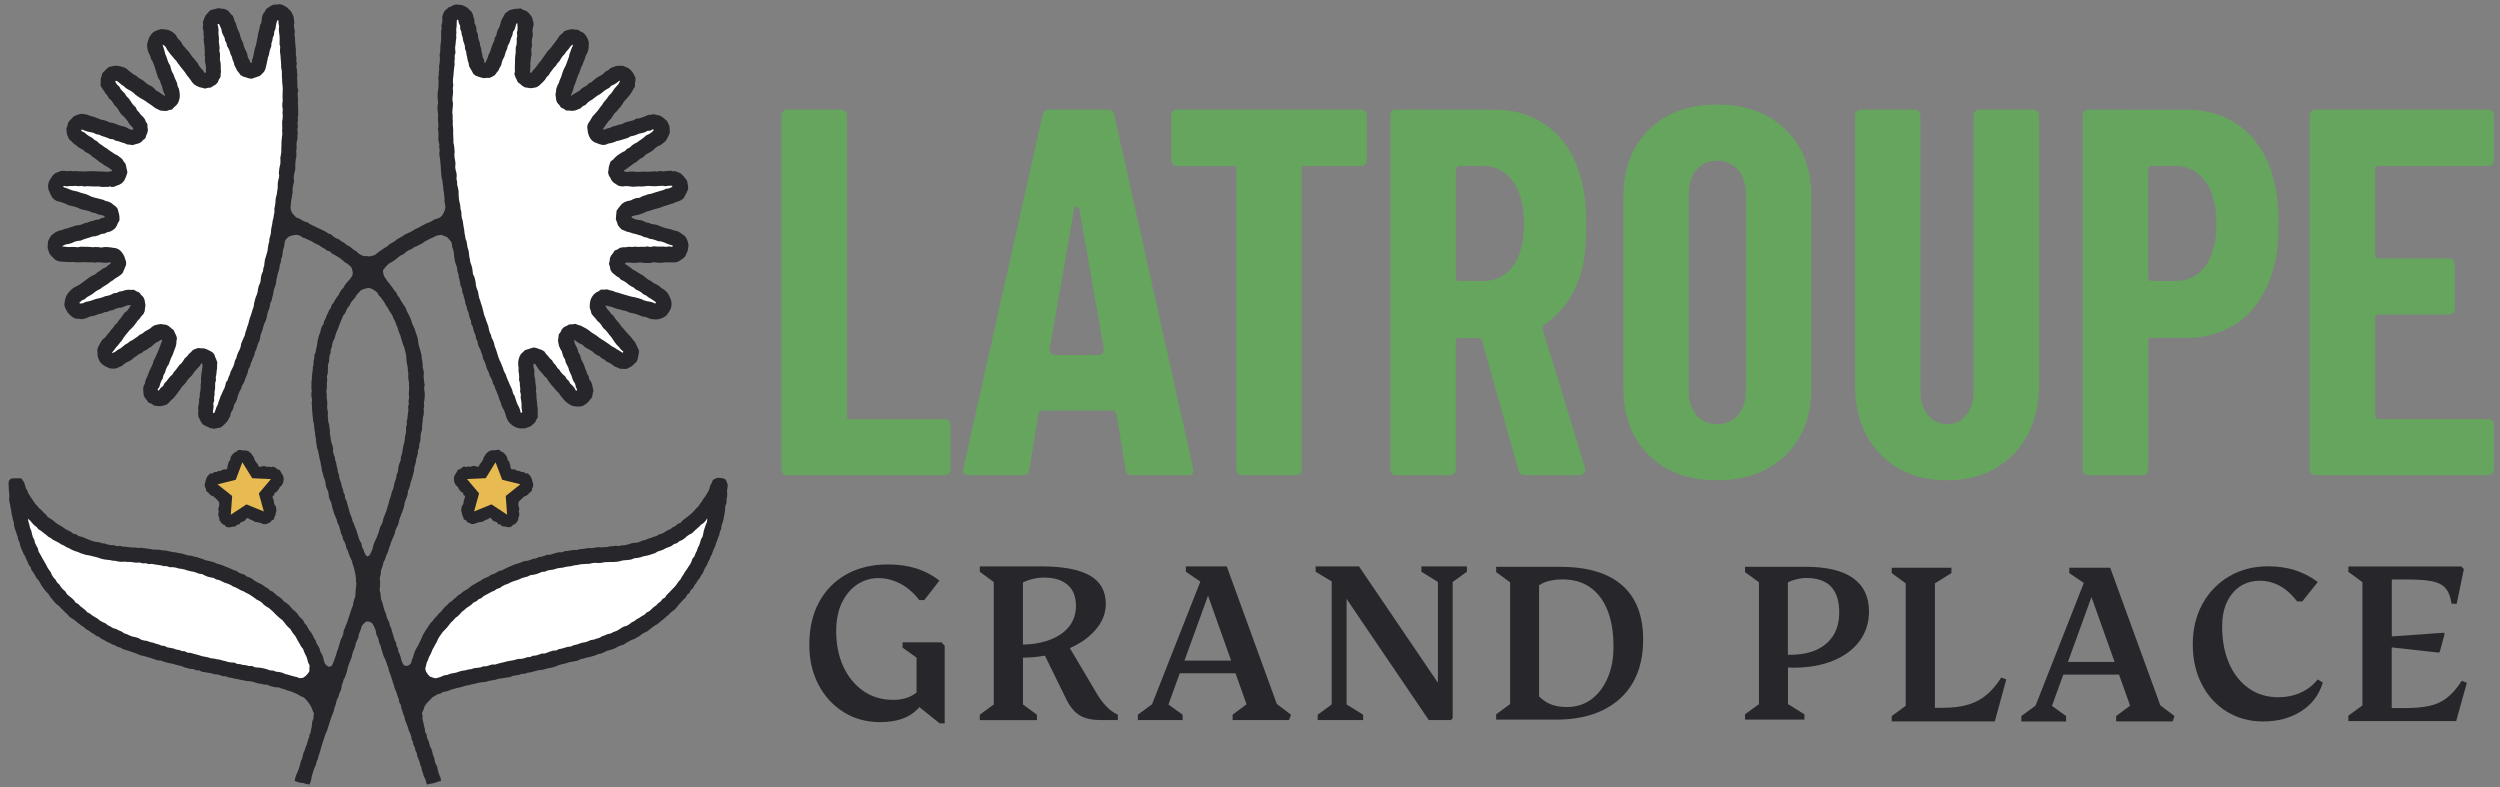 <svg height="51" viewBox="0 0 162 51" width="162" xmlns="http://www.w3.org/2000/svg"><rect x="0" y="0" width="162" height="51" fill="#808080" stroke="none"/><g fill="none" transform="translate(.517 .274)"><path d="m50.235 30.416c-.07-.07-.105-.155-.105-.254v-22.973c0-.099.035-.184.105-.254s.155-.105.254-.105h3.517c.099 0 .184.035.254.105s.105.155.105.254v19.544c0 .099.05.152.152.152h6.198c.099 0 .184.035.254.105.07.07.105.155.105.254v2.915c0 .099-.035.187-.105.254-.07.07-.155.105-.254.105h-10.226c-.099.003-.184-.032-.254-.102" fill="#66a55e"/><path d="m87.954 6.935c.07.07.105.155.105.254v2.935c0 .099-.035.184-.105.254-.07.07-.155.105-.257.105h-3.71c-.099 0-.149.05-.149.149v19.526c0 .099-.035.184-.105.254-.07.07-.155.105-.254.105h-3.517c-.099 0-.187-.035-.254-.105-.07-.07-.105-.155-.105-.254v-19.523c0-.099-.05-.149-.149-.149h-3.716c-.099 0-.187-.035-.254-.105-.07-.07-.105-.155-.105-.254v-2.938c0-.099.035-.196.105-.266s.155-.094.254-.094h11.966c.096 0 .181.035.251.105" fill="#66a55e"/><path d="m106.334 29.223c-1.102-1.082-1.652-2.526-1.652-4.33v-12.437c0-1.804.55-3.245 1.652-4.33 1.102-1.082 2.576-1.623 4.42-1.623s3.321.541 4.435 1.623c1.111 1.082 1.669 2.526 1.669 4.33v12.437c0 1.804-.555 3.245-1.669 4.33-1.111 1.082-2.59 1.623-4.435 1.623-1.845.003-3.318-.538-4.42-1.623m5.771-2.599c.339-.392.512-.906.512-1.547v-12.799c0-.64-.17-1.158-.512-1.549-.342-.392-.792-.588-1.354-.588-.561 0-1.009.196-1.339.588-.33.392-.497.906-.497 1.549v12.799c0 .64.167 1.158.497 1.547.33.392.778.588 1.339.588.561-.003 1.014-.196 1.354-.588" fill="#66a55e"/><path d="m121.323 29.147c-1.093-1.131-1.637-2.64-1.637-4.526v-17.433c0-.099.035-.184.105-.254s.155-.105.254-.105h3.517c.099 0 .184.035.254.105s.105.155.105.254v17.854c0 .64.161 1.164.479 1.564.322.401.743.602 1.263.602.52 0 .936-.199 1.248-.602.31-.401.465-.921.465-1.564v-17.854c0-.099.035-.184.105-.254.07-.07.155-.105.254-.105h3.517c.099 0 .184.035.254.105.07.07.105.155.105.254v17.433c0 1.883-.547 3.391-1.64 4.526-1.093 1.131-2.529 1.699-4.315 1.699-1.795 0-3.245-.567-4.336-1.699" fill="#66a55e"/><path d="m102.259 14.094.003.006c0-4.151-1.783-6.183-3.879-6.926-.55-.205-1.14-.316-1.772-.339-.196-.006-6.455-.006-6.671-.006-.105 0-.193.038-.266.114-.064.067-.096.161-.096.251v22.964c0 .105.038.193.114.263.067.064.161.096.257.096h3.499c.094 0 .184-.032.254-.096.076-.07.114-.158.114-.263v-8.382c0-.082.067-.149.149-.149h1.345c.096 0 .181.064.205.158l2.368 8.434c.058.202.199.301.421.301h3.543c.26 0 .412-.243.342-.5l-2.739-8.943c-.035-.12.006-.251.111-.322.056-.038.108-.076.161-.114 1.473-1.041 2.538-2.924 2.538-5.748.006-.003.003-.713 0-.801m-8.198 3.844c-.184 0-.246-.146-.246-.266v-6.955c0-.129.105-.234.234-.234h1.596c1.041 0 2.596.816 2.596 3.722s-1.45 3.733-2.596 3.733c-.19 0-1.585 0-1.585 0" fill="#66a55e"/><path d="m76.798 30.08s-5.104-22.871-5.102-22.879c-.044-.248-.187-.371-.427-.371h-3.803c-.24 0-.383.126-.427.371l-5.134 22.879c-.064.292.044.439.327.439h3.526c.263 0 .403-.123.427-.371l.588-3.584c.038-.181.17-.234.301-.234h4.432c.132 0 .295.053.333.234l.579 3.584c.02.248.164.371.427.371h3.625c.284.003.392-.143.327-.439m-6.125-7.35h-2.836c-.21 0-.371-.19-.336-.401l1.585-9.057c.015-.085.088-.143.172-.143s.158.061.172.143l1.582 9.057c.035.208-.126.401-.339.401" fill="#66a55e"/><path d="m147.131 14.1c0-4.151-1.786-6.183-3.882-6.926-.55-.205-1.14-.316-1.772-.336-.196-.006-6.455-.006-6.671-.006-.105 0-.193.038-.266.114-.064.067-.096.161-.096.251v22.964c0 .105.038.193.114.263.067.064.161.096.257.096h3.499c.094 0 .184-.032.254-.096.076-.073.114-.161.114-.266v-8.393c0-.082.067-.149.149-.149h2.628c.962 0 2.274-.433 3.099-1.02 1.544-1.102 2.517-3.301 2.567-5.692v-.804zm-6.616 3.833c-.19 0-1.585 0-1.585 0-.184 0-.246-.146-.246-.266v-6.955c0-.129.105-.234.234-.234h1.596c1.041 0 2.596.816 2.596 3.722s-1.453 3.733-2.596 3.733" fill="#66a55e"/><path d="m160.968 10.387c-.067.064-.161.096-.251.096h-7.18c-.082 0-.149.067-.149.149v5.639c0 .111.088.199.199.199h4.581c.105 0 .21.035.284.108.067.07.102.152.102.251v2.918c0 .099-.035.181-.102.251-.073.076-.178.108-.284.108h-4.578c-.111 0-.199.088-.199.199v6.376c0 .111.088.199.199.199h7.116c.105 0 .21.035.284.108.067.07.102.155.102.251v2.915c0 .099-.035.181-.102.251-.073.076-.178.108-.284.108h-11.162c-.105 0-.213-.035-.287-.108-.067-.07-.102-.152-.102-.251v-22.958c0-.094.032-.184.096-.254.07-.076.161-.114.266-.114h11.212c.094 0 .184.032.251.096.076.073.114.161.114.263v2.932c-.012.108-.05.196-.126.266" fill="#66a55e"/><path d="m33.194 32.147c.05-.041.041-.056.091-.096.053-.041.047-.047.099-.088.053-.041.05-.044.102-.085.053-.041.079-.006.132-.047.053-.041.047-.047.099-.088.038-.032.07-.07.102-.108s.094-.061.117-.102c.026-.044.012-.108.026-.155.018-.047.061-.091.07-.14.009-.05 0-.102 0-.155-.003-.05-.035-.096-.047-.146-.012-.05-.015-.099-.035-.146-.02-.047-.026-.102-.053-.143-.029-.041-.058-.085-.094-.123-.035-.038-.07-.082-.111-.111-.041-.029-.117.006-.164-.015-.044-.02-.076-.079-.126-.091-.064-.015-.073.02-.134.003-.064-.015-.053-.053-.117-.07-.064-.015-.073.02-.137.003-.064-.015-.053-.061-.117-.076-.064-.015-.064-.012-.129-.029-.064-.015-.085.035-.134-.009-.05-.044-.047-.053-.07-.114-.023-.061.009-.073-.015-.134s-.018-.064-.041-.126c-.023-.061-.015-.064-.038-.126-.023-.061-.073-.044-.096-.105-.023-.061.003-.073-.02-.134-.018-.047-.041-.091-.067-.132-.026-.044-.058-.079-.094-.117-.032-.038-.067-.07-.108-.102-.038-.029-.091-.038-.134-.058-.044-.023-.07-.091-.12-.105-.047-.015-.105.006-.155 0l-.079.023c-.047 0-.085 0-.132.009-.044.009-.094-.012-.137.003-.044.015-.094.018-.134.041-.041.02-.076.056-.111.085s-.076.056-.105.091c-.029.035-.041.082-.067.123-.035.056-.05.047-.085.102-.035.056.003.079-.032.134s-.029.058-.064.114c-.035.056-.041.053-.076.108s-.053.044-.088.102c-.035.056-.003.102-.061.134-.056.035-.082.009-.146.012-.064.003-.067-.044-.134-.041-.064.003-.064.012-.132.015s-.064.038-.129.041c-.067.003-.067-.02-.134-.018-.067.003-.064.032-.132.035-.05.003-.105-.041-.155-.032-.05.012-.088.056-.132.076-.044.02-.073.064-.114.091-.041.029-.111.018-.149.053-.035.035-.044.094-.07.137-.029.041-.056.079-.076.126-.02.047-.067.085-.079.134-.012.05-.026.102-.029.152-.003.05.006.105.012.155.006.05.02.102.038.149.018.047.05.091.076.134.023.044.085.061.117.099.044.05.018.07.058.12.041.05.035.056.079.105.041.05.038.053.082.105.044.05.085.015.126.064.044.05-.003.091.038.14.044.05.079.02.094.085.015.064-.003.061-.02.126-.018.061-.032.058-.05.123-.018.064 0 .067-.018.132s-.009.064-.026.129c-.018.064-.064.05-.082.114-.018.064-.015.064-.032.129-.015.05-.012.105-.018.155-.003.05.032.099.038.149s.009.099.023.146c.015.047.044.088.067.132.023.044.006.114.038.152.029.038.102.041.14.073.038.032.053.094.094.117.041.026.091.047.134.064.047.018.094.05.14.058.05.009.102-.003.152-.003.053 0 .099-.047.149-.056.05-.009.094-.026.143-.044.061-.026.07-.003.132-.026s.076.009.134-.015c.061-.026.053-.044.114-.07.061-.026.056-.038.117-.061.061-.023.064-.018.126-.041.061-.023.056-.091.123-.085.064.006.064.047.117.085.056.035.032.07.085.105.056.035.07.015.126.05.056.035.07.015.126.05.056.035.023.085.079.12.056.035.088-.015.143.023.044.029.067.094.114.114.05.02.108.003.158.012.053.009.099.035.152.035.047 0 .099.023.146.018.047-.009.096-.023.143-.041.044-.018.061-.091.102-.114.044-.026.102-.026.14-.056.038-.032.067-.076.096-.114.032-.038.064-.076.088-.12.023-.044.009-.102.023-.149.015-.047.041-.088.047-.137.006-.05.026-.096.02-.149-.006-.064-.035-.064-.038-.129-.006-.064.035-.067.029-.134-.006-.064-.003-.064-.006-.132-.006-.064-.044-.061-.05-.129s.009-.067.003-.132c-.006-.067.003-.061.029-.12.041-.056.035-.05.088-.091m-18.781-2.617c-.023.061-.073.044-.096.105-.023.061-.015.064-.038.126-.023.061-.018.064-.041.126s.009.073-.015.134c-.023.061-.02.073-.07.114-.05.044-.07-.006-.134.009-.064.015-.064.012-.129.029-.064.015-.053.061-.117.076-.064.015-.073-.02-.137-.003-.064.015-.053.056-.117.07-.064.015-.073-.02-.134-.003-.05.012-.079.073-.126.091-.047.02-.123-.015-.164.015-.041.029-.076.073-.111.111-.035.035-.064.079-.094.123-.026.041-.035.096-.053.143-.02.047-.023.096-.035.146-.012.05-.044.096-.047.146s-.009.105 0 .155c.009.05.053.091.07.14.018.047.003.111.026.155.023.044.085.064.117.102.032.038.064.076.102.108.053.041.047.047.099.088.053.041.079.006.132.047.053.041.05.044.099.085.053.041.047.047.096.088.05.041.041.056.091.096.053.041.047.038.073.096.026.061.035.056.029.12s.009.067.003.132-.044.061-.05.129c-.006.064-.003.067-.006.132-.006.064.035.067.029.134-.006.064-.035.064-.038.129-.003.05.018.099.02.149.006.05.032.091.047.137.015.047 0 .105.023.149.023.044.056.082.088.12s.058.082.096.114c.038.032.096.032.14.056.041.023.058.099.102.114.044.018.096.032.143.041.047.009.099-.018.146-.018.053 0 .099-.026.152-.035.053-.012.111.006.158-.012.047-.02.07-.085.114-.114.056-.035.088.015.143-.023s.023-.085.079-.12c.056-.035.07-.015.126-.05.056-.035.07-.015.126-.05.056-.035.032-.07.085-.105.056-.035.053-.076.117-.085.064-.006.061.058.123.085.061.026.064.018.126.041.061.023.056.038.117.061s.053.044.114.07c.061.023.073-.009.134.015.061.023.07 0 .132.026.05.02.094.035.143.044.053.009.099.056.149.056.05 0 .102.012.152.003.047-.009.094-.041.14-.058.047-.018.094-.038.134-.064.041-.023.056-.085.094-.117.038-.035.111-.035.14-.073.032-.041.015-.108.038-.152s.053-.085.067-.132c.015-.047.018-.096.023-.146.006-.05.044-.099.038-.149-.003-.05-.003-.105-.018-.155-.018-.064-.015-.064-.032-.129-.018-.064-.064-.05-.082-.114s-.009-.064-.026-.129c-.018-.064 0-.067-.018-.132-.018-.064-.032-.058-.05-.123-.018-.064-.035-.061-.02-.126.015-.064.053-.035.094-.085.044-.05-.003-.091.038-.14.041-.05.085-.015.126-.064.041-.05.038-.053.082-.105.041-.05.035-.056.079-.105.044-.05.018-.07.058-.12.032-.038.094-.056.117-.099.023-.044.058-.088.073-.134.018-.047.032-.102.038-.149.006-.05.015-.105.012-.155s-.018-.102-.026-.152c-.012-.047-.058-.088-.079-.134-.02-.047-.05-.085-.076-.126-.029-.041-.035-.099-.07-.137-.035-.035-.108-.026-.149-.053-.041-.029-.07-.07-.114-.091-.044-.02-.085-.064-.132-.076-.05-.012-.102.032-.155.032-.067-.003-.064-.032-.132-.035-.064-.003-.067.02-.134.018-.064-.003-.064-.038-.129-.041s-.064-.012-.132-.015c-.064-.003-.067.044-.132.041s-.091.023-.146-.012c-.056-.032-.026-.079-.061-.134-.035-.056-.053-.047-.088-.102s-.041-.053-.076-.108c-.035-.056-.029-.058-.064-.114-.035-.056.003-.079-.032-.134-.035-.056-.05-.047-.085-.102-.023-.038-.035-.088-.067-.123-.029-.035-.07-.061-.105-.091-.035-.029-.07-.064-.111-.085-.041-.023-.091-.026-.134-.041-.044-.015-.094.003-.137-.003-.044-.009-.085-.009-.132-.009l-.079-.023c-.05.006-.105-.015-.155 0s-.076.082-.12.105c-.044.023-.096.029-.134.058s-.073.064-.108.102c-.032.038-.067.073-.094.117-.026.041-.05.085-.067.132-.006.058.02.067-.003.129" fill="#26262b"/><path d="m32.255 31.866.088 1.21-1.012-.667-1.126.459.322-1.172-.784-.927 1.213-.056.64-1.032.427 1.134 1.181.292z" fill="#e8ba52"/><path d="m14.758 30.817.43-1.134.64 1.032 1.213.056-.784.927.322 1.172-1.126-.459-1.014.667.088-1.21-.947-.757z" fill="#e8ba52"/><path d="m46.639 31.144-.056-.167-.064-.164-.155-.088-.17-.023-.19-.018-.178.058-.155.099-.064.17-.102.172-.041.193-.073.181-.105.167-.102.167-.12.155-.099.17-.12.155-.105.167-.143.134-.129.149-.134.143-.152.126-.152.123-.152.12-.158.114-.132.152-.187.076-.146.134-.178.085-.158.12-.181.079-.167.105-.17.099-.193.05-.167.108-.19.053-.181.073-.187.053-.178.079-.193.041-.178.085-.19.058-.202.003-.19.047-.187.064-.193.041-.196.015-.193.044-.199-.02-.196.029-.196.009-.196.053h-.196l-.193.018-.196-.02-.193.041-.193.026-.196-.009-.193.029-.193.032-.193.012-.19.056-.196-.006-.193.029-.19.035-.196.015-.184.076-.199-.006-.19.044-.187.058-.184.061h-.199l-.181.07-.187.056-.184.029-.178.088-.196.023-.181.076-.187.053-.199.02-.181.073-.181.067-.187.053-.181.067-.178.079-.178.076-.175.085-.17.094-.193.041-.167.099-.17.096-.187.056-.158.114-.178.076-.178.076-.158.114-.175.085-.161.108-.172.088-.158.114-.149.126-.167.096-.164.102-.143.132-.172.094-.137.137-.149.123-.143.129-.161.111-.129.143-.149.123-.123.152-.123.149-.146.126-.117.155-.14.134-.114.155-.132.143-.117.155-.099.17-.117.155-.099.167-.099.167-.07.184-.085.175-.085.175-.085.175-.102.167-.085.175-.064.184-.053.187-.076.181-.044.19-.117.134-.158.058-.178-.023-.102-.155-.076-.181-.044-.193-.061-.19-.091-.178-.026-.199-.094-.178-.026-.199-.099-.175-.053-.193-.058-.19-.067-.187-.041-.196-.094-.178-.032-.199-.096-.175-.073-.181-.044-.193-.076-.181-.064-.187-.047-.19-.058-.193-.067-.193-.035-.199-.012-.202-.056-.196.02-.205.012-.202-.009-.202-.012-.205.061-.196.006-.205.058-.193.067-.19.044-.199.009-.029.094-.172.058-.187.076-.181.079-.178.047-.19.076-.181.053-.19.076-.178.076-.178.082-.178.041-.193.061-.184.099-.172.061-.184.038-.193.067-.184.067-.184.076-.181.064-.184.05-.19.029-.193.067-.184.073-.181.053-.187.02-.196.076-.181.058-.184.035-.193.07-.181.056-.187.047-.19.05-.187.006-.199.061-.184.047-.187.026-.193.056-.187.053-.187.003-.196.079-.181.003-.196.061-.187.026-.193v-.196l.035-.193.061-.187.003-.196.015-.193.023-.193.012-.193.05-.19.015-.193-.018-.196.044-.19-.026-.196.038-.193.015-.193.009-.193-.023-.193-.026-.193.041-.193-.032-.193-.023-.193-.018-.193.023-.196-.029-.19-.05-.19-.003-.196-.02-.193-.041-.19-.009-.193-.047-.187-.05-.187-.056-.184-.047-.187-.023-.193-.029-.193-.064-.181-.064-.181-.053-.187-.079-.175-.085-.172-.058-.184-.061-.181-.079-.175-.091-.17-.088-.17-.064-.184-.114-.158-.096-.164-.108-.158-.085-.172-.12-.149-.079-.178-.129-.143-.105-.161-.114-.152-.117-.152-.123-.146-.102-.164-.102-.149-.05-.175-.02-.19.114-.155.12-.134.137-.14.17-.099.167-.105.158-.114.149-.129.164-.111.181-.085.146-.137.17-.102.184-.076.158-.12.187-.07.172-.094.178-.088.158-.12.178-.085.172-.099.184-.073.175-.096.187-.056.196-.012.181.073.178.07.126.143.126.143.058.184.02.196.073.184.032.193.015.199.029.196.041.193.064.187.061.187.012.199.073.184.02.196.05.19.041.193.029.196.091.181.012.199.073.184.044.193.058.187.032.196.073.184.038.193.085.181.041.193.044.193.082.181.015.202.099.175.047.19.053.19.085.178.023.199.094.175.032.196.067.184.091.175.061.187.082.178.02.202.096.172.07.181.053.19.067.184.094.172.05.19.091.17.088.17.038.19.102.164.056.181.079.172.07.178.067.178.056.184.079.172.047.187.082.172.094.167.067.178.047.187.07.178.099.181.14.149.158.123.175.096.19.056.199.02.254-.023.17-.067.17-.067.134-.123.134-.126.076-.167.102-.161-.015-.19.009-.181-.006-.19-.026-.19-.015-.19-.026-.187-.015-.19-.003-.19-.032-.187.02-.193-.029-.19-.029-.19-.006-.19-.05-.187-.012-.19.012-.193-.053-.187-.018-.19.044-.061.073.015.108.17.111.167.123.155.14.143.12.161.158.132.099.178.123.158.123.158.134.149.129.155.146.14.114.167.129.155.126.158.14.132.155.114.167.099.187.05.19.02.196.003.187-.053.164-.105.161-.129.126-.161.134-.161.032-.208.056-.205-.047-.205-.041-.205-.073-.175-.111-.161-.035-.19-.099-.164-.058-.181-.076-.175-.058-.181-.076-.175-.096-.167-.053-.184-.061-.181-.102-.164-.041-.19-.085-.172-.088-.172-.05-.187.006-.041.05-.009.146.123.164.099.178.076.134.14.167.094.164.096.167.094.137.137.161.102.175.079.14.134.172.085.143.132.178.076.164.099.149.123.19.079.187.085.208.006.208.006.187-.091.178-.102.146-.143.143-.129.073-.178.035-.187.038-.187.006-.196-.085-.178-.082-.17-.079-.178-.137-.146-.117-.164-.134-.146-.137-.146-.132-.152-.132-.152-.132-.149-.111-.17-.134-.146-.126-.158-.108-.172-.155-.134-.117-.164-.137-.149-.102-.175-.029-.047.058.006.184.041.187.044.175.07.181.056.187.041.181.058.19.029.172.085.184.053.187.035.181.058.178.067.178.07.193.02.175.082.184.058.21.023.208.003.202-.05.19-.082.175-.111.123-.17.111-.17.079-.172.026-.19-.003-.19-.053-.184-.076-.172-.088-.167-.12-.149-.146-.123-.172-.102-.152-.132-.167-.108-.184-.082-.158-.126-.178-.091-.161-.12-.155-.132-.172-.102-.172-.099-.167-.111-.178-.094-.158-.126-.167-.117-.167-.114-.029-.047.05-.035.199-.018.199.015.199.015.199-.026.202-.009.199.029.199.009.202-.003.199-.047.202.018.199.018.202-.009.202-.029.202.012.202-.003.193.003.19-.044.167-.102.161-.108.143-.132.076-.181.082-.17.035-.187.023-.205-.044-.202-.07-.193-.114-.175-.167-.126-.167-.114-.184-.096-.19-.032-.178-.07-.187-.041-.184-.041-.181-.061-.178-.067-.175-.073-.187-.041-.19-.029-.178-.07-.187-.035-.172-.091-.184-.053-.193-.02-.187-.047-.172-.094-.026-.029.018-.056.193-.056.199-.032.19-.061.187-.067.181-.094.196-.047.19-.064.193-.058.196-.05.19-.064.187-.073.196-.053.19-.067.193-.056.187-.082.181-.056.172-.088.152-.123.088-.175.091-.167.079-.175.026-.193-.035-.19-.035-.205-.12-.17-.132-.155-.146-.143-.181-.096-.196-.064-.205.009-.018-.044-.19.012-.19.015-.19.02-.19-.026-.19.041-.19-.023-.19.023-.19.009-.19-.009-.19.006-.19.006-.19.006-.193-.023-.193-.003-.19.029-.205-.032-.035-.038.015-.038.164-.099.149-.117.155-.111.149-.117.17-.091.143-.129.155-.114.172-.085.132-.146.164-.096.167-.094.158-.108.137-.137.158-.108.178-.079.155-.114.164-.132.111-.175.091-.184.085-.19-.006-.21-.018-.208-.076-.196-.094-.17-.149-.123-.146-.12-.167-.094-.187-.035-.187-.053-.19.035-.193.015-.181.085-.187.07-.187.064-.205.018-.175.105-.193.05-.193.05-.193.058-.181.094-.199.038-.187.067-.199.044-.181.091-.196.044-.19.073-.058-.023.009-.053.114-.164.114-.164.123-.158.143-.143.111-.167.108-.17.146-.137.129-.155.129-.152.12-.161.102-.175.137-.146.132-.155.129-.155.111-.17.088-.17.111-.161.003-.196.029-.187.003-.196-.079-.178-.094-.167-.123-.146-.155-.134-.187-.082-.19-.073-.205-.003-.205.012-.193.067-.193.082-.143.129-.175.085-.134.14-.158.105-.167.094-.161.102-.146.123-.146.126-.175.082-.134.14-.172.088-.158.108-.137.137-.17.094-.167.096-.158.108-.053.026v-.061l.085-.17.064-.178.041-.187.073-.175.067-.178.056-.184.067-.178.085-.172.061-.181.058-.181.096-.167.058-.181.076-.175.053-.184.085-.172.076-.175.041-.184.006-.187.006-.187-.05-.181-.082-.167-.102-.155-.134-.132-.172-.073-.152-.108-.187-.012-.181-.032-.184.023-.178.05-.175.067-.123.146-.155.111-.102.161-.111.155-.111.155-.117.149-.114.152-.126.146-.134.137-.105.161-.114.155-.108.155-.111.155-.126.143-.108.158-.12.149-.129.143-.117.152-.044.012-.041-.038.018-.19.009-.19v-.19l.02-.19.015-.19.047-.187-.02-.193-.003-.19.053-.187-.02-.193.006-.19.038-.187.029-.19-.032-.193.02-.19.05-.19-.003-.187-.05-.181-.056-.178-.111-.152-.123-.14-.149-.111-.178-.056-.164-.094-.19.018-.181.012-.178.035-.175.053-.149.108-.146.114-.082.17-.096.158-.073.175-.05.184-.056.181-.096.167-.064.178-.038.19-.102.167-.032.19-.088.172-.064.178-.064.178-.05.184-.096.167-.053.184-.076.178-.085.172-.023.023-.047-.018-.018-.19-.091-.175-.023-.19-.05-.184-.023-.19-.064-.181-.02-.19-.076-.178-.041-.187-.012-.193-.085-.175-.006-.193-.047-.184-.082-.178-.003-.199-.064-.181-.041-.181-.091-.164-.137-.126-.129-.132-.164-.085-.167-.079-.184-.018-.187-.02-.184.035-.161.094-.161.058-.137.123-.137.129-.082.17-.056.178.009.187-.009.19-.056.187.02.19-.038.187v.19.19l.003.19-.026.19-.023.19-.006.19-.006.19-.041.187.018.193v.19l-.02.19-.035.19.012.196-.026.193-.003.193-.035.193.029.196-.018.193.006.196-.029.193-.023.196-.009.196.015.196.023.196-.032.196-.009.193.02.193.023.193-.012.196v.196l.018.193.009.196-.032.196.038.193v.196l-.009.196.015.196.05.193-.009.196.035.193-.035.199.026.193.035.193.012.196.023.193.012.196.009.196.018.196.018.196.056.19.015.196.032.193.015.196.035.193.018.196.023.196-.006.199.041.193.023.187-.047.184-.073.172-.099.161-.137.134-.178.07-.187.058-.167.108-.175.085-.19.067-.172.094-.175.088-.167.102-.184.073-.164.108-.172.094-.181.079-.175.085-.161.114-.17.096-.172.096-.149.129-.17.096-.17.096-.14.137-.172.094-.158.111-.161.108-.155.114-.14.123-.178.053-.181.044-.184-.026-.19.003-.175-.07-.161-.099-.14-.137-.172-.096-.146-.132-.161-.111-.175-.091-.143-.137-.178-.082-.149-.129-.187-.07-.167-.102-.146-.137-.187-.07-.167-.105-.17-.096-.178-.079-.175-.085-.175-.085-.178-.082-.172-.088-.161-.117-.196-.044-.17-.105-.175-.091-.178-.064-.129-.14-.126-.143-.079-.175-.035-.187.026-.187.012-.196.038-.193.026-.193.041-.19-.006-.199.02-.193.044-.19.035-.193-.023-.199.018-.196.047-.19.041-.193-.006-.196.012-.196.015-.196.044-.193.003-.196-.009-.196.029-.193-.015-.196.018-.193.05-.193-.006-.196.026-.196-.035-.196.041-.193-.029-.196.032-.193-.012-.196.029-.196-.006-.196v-.196l-.006-.196-.012-.196.015-.196-.023-.193-.009-.196.044-.196-.053-.193-.003-.196-.006-.196-.015-.193.018-.196-.018-.193-.012-.193-.041-.19.038-.193-.041-.187.018-.19-.044-.187.006-.19-.006-.19-.023-.19-.015-.19-.009-.19-.015-.19-.026-.193.029-.193-.044-.19-.023-.19.032-.196-.029-.19-.023-.184-.076-.17-.082-.164-.129-.129-.129-.129-.158-.091-.164-.094-.187-.026-.187.02-.187.009-.167.073-.155.105-.155.105-.085.17-.117.146-.056.178-.029.187-.02.19-.088.175-.029.187-.047.184-.05.184-.026.19-.041.187-.035.187-.038.187-.067.181-.038.187-.038.187-.035.19-.067.181-.02.193-.067.023-.026-.029-.073-.175-.096-.167-.032-.19-.064-.178-.088-.17-.073-.175-.038-.196-.088-.17-.073-.175-.047-.187-.058-.181-.088-.17-.064-.181-.047-.187-.088-.172-.058-.184-.067-.175-.146-.126-.108-.149-.149-.111-.178-.056-.181-.023-.181-.023-.178.047-.178.041-.178.058-.123.14-.123.132-.094.155-.064.17-.058.175.018.184-.029.193.056.187-.003.19.026.187-.02.193.026.19.029.19.009.19.015.19-.012.193.029.19-.015.193.032.19.035.19.003.193v.193l-.038.029-.053.009-.102-.161-.129-.14-.126-.158-.088-.172-.12-.146-.117-.152-.132-.137-.105-.161-.111-.155-.134-.137-.12-.149-.132-.137-.085-.175-.126-.146-.134-.14-.088-.175-.132-.134-.155-.105-.164-.085-.178-.044-.181-.018-.187-.009-.178.058-.172.07-.161.096-.117.146-.105.152-.061.172-.058.172-.026.181.02.184.032.184.076.175.085.172.05.184.102.164.07.175.067.178.05.184.061.181.053.184.067.178.111.164.05.184.079.175.035.193.067.181.085.172v.064l-.061-.018-.167-.111-.161-.117-.178-.094-.14-.149-.155-.126-.184-.088-.164-.114-.149-.134-.167-.111-.178-.096-.149-.137-.181-.094-.161-.12-.158-.126-.152-.137-.178-.082-.184-.05-.184-.041-.193-.006-.187.038-.19.041-.158.117-.129.14-.149.149-.058.202-.053.196v.205l-.006.21.111.178.117.167.102.164.126.143.091.17.149.123.108.158.102.164.143.132.105.161.096.167.12.149.143.129.126.143.12.149.094.17.132.14.129.143-.003.082-.076.029-.181-.061-.17-.099-.178-.064-.187-.038-.178-.067-.178-.067-.181-.061-.193-.026-.172-.085-.181-.058-.19-.032-.175-.073-.178-.07-.181-.061-.187-.047-.178-.076-.184-.032-.184-.029-.184.038-.175.061-.17.076-.123.143-.134.126-.105.152-.035.184-.07.172.015.184.023.181.07.17.076.17.14.123.129.132.155.111.146.123.161.099.167.094.143.126.17.091.164.096.132.134.164.102.149.117.149.117.161.102.152.117.172.091.161.105.155.117.023.056-.05.006-.19.044-.19-.006-.19-.012-.19-.003-.19-.009-.19-.009h-.19l-.19.006-.19.012-.19-.003-.19-.003-.19-.023-.193.018-.19-.029-.193.023-.193-.02-.018-.006-.208.009-.193.076-.19.079-.152.14-.114.17-.108.175-.067.196-.015.193.032.19.076.172.076.172.096.167.14.134.17.094.19.038.19.064.184.076.181.088.196.047.196.044.19.064.181.088.196.05.199.038.193.058.184.082.199.038.184.085.202.035.19.064.035.061-.041.041-.187.041-.172.091-.193.018-.178.067-.187.038-.178.073-.187.041-.175.079-.184.05-.193.015-.178.067-.184.05-.178.067-.187.041-.178.073-.187.041-.19.079-.17.117-.161.132-.105.178-.088.19-.012.208-.018.208.061.181.061.181.114.152.134.134.137.129.175.079.19.035.19.012.199.012.199.006.199-.006.199.023.202-.003.199-.003.199-.006.202.015.202-.006.199.023.199-.026.202.012.202.023.202-.003.202-.032.044.047-.032.032-.155.129-.158.123-.184.082-.158.126-.175.099-.146.14-.184.085-.175.099-.164.114-.158.123-.164.117-.161.123-.178.096-.178.091-.167.114-.137.137-.123.146-.102.161-.061.181-.038.184-.026.19.041.187.085.17.102.175.14.149.158.132.184.099.208.015.208.023.208-.035.178-.07.175-.079.193-.02.178-.061.175-.07.19-.035.175-.079.19-.026.175-.082.19-.032.172-.085.181-.056.193-.02.181-.067.178-.073.193-.026.058-.003-.026.05-.099.178-.123.158-.164.126-.117.164-.114.167-.134.149-.105.172-.152.134-.111.167-.134.149-.117.161-.134.149-.117.167-.164.126-.123.161-.091.172-.091.17-.058.184.018.193v.19l.056.184.076.175.123.149.161.129.184.094.187.088.208.018.208-.012.19-.085.19-.082.143-.129.161-.102.175-.076.161-.102.143-.129.158-.105.152-.117.181-.073.143-.129.175-.076.155-.114.161-.102.143-.132.152-.117.172-.088.161-.105.041.02.026.035-.073.187-.064.19-.076.184-.073.187-.085.181-.076.184-.102.175-.05.196-.079.184-.091.178-.082.181-.064.19-.082.184-.085.184-.038.202-.088.172-.023.193.018.19.012.196.088.175.12.152.114.158.184.07.172.12.208.032.208.009.202-.044.202-.061.155-.143.14-.149.143-.126.123-.146.117-.149.108-.158.114-.152.105-.158.137-.134.123-.146.102-.161.129-.14.14-.132.105-.161.123-.149.126-.146.134-.137.105-.164.056-.023.029.056v.19l-.029.19-.032.187-.02.187-.012.19.003.193-.026.19.003.19-.018.19-.041.187v.19l-.047.187v.193l-.032.19-.035.19.018.196-.012.184.018.184.085.167.085.164.102.155.164.094.167.073.167.082.257.041.199-.041.205-.032.164-.126.146-.137.137-.149.094-.178.094-.167.029-.193.105-.164.073-.175.038-.19.102-.164.079-.172.044-.187.064-.181.073-.175.096-.167.05-.184.105-.164.073-.178.064-.181.076-.175.067-.184.035-.196.105-.17.044-.193.085-.178.061-.187.088-.175.035-.196.088-.175.056-.187.056-.187.094-.175.044-.193.035-.196.067-.184.064-.184.05-.19.058-.187.091-.178.058-.187.038-.193.041-.193.079-.181.053-.19.023-.196.094-.178.038-.193.056-.187.026-.199.047-.19.07-.184.05-.19.015-.199.053-.19.035-.193.067-.187.047-.19.023-.196.067-.187.02-.199.073-.187.023-.196.023-.196.064-.187.035-.193.02-.196.108-.164.146-.129.181-.067.187-.044.193-.006.187.058.164.117.193.058.175.094.184.076.17.105.175.091.178.082.158.12.175.088.155.123.193.061.143.14.175.091.172.096.164.108.155.123.146.132.172.099.149.126.129.137.05.178.032.181-.044.178-.108.149-.117.152-.132.14-.117.152-.091.172-.137.137-.102.164-.082.175-.12.152-.102.161-.091.17-.126.149-.053.19-.117.155-.07.178-.094.17-.061.181-.091.172-.044.19-.111.167-.061.184-.038.19-.076.178-.053.187-.047.187-.02.193-.038.19-.041.187-.035.19-.079.181v.196l-.05.187.006.196-.05.187-.009.193-.026.193-.026.193v.193l-.032.193.006.196-.009.193.026.193-.029.193.015.193.038.193-.029.196.018.193.006.193.02.193.009.193.023.19.015.193.053.187.018.193.02.193.038.19.009.193.05.187v.196l.041.19.018.193.061.184.044.187.041.19.032.19.053.187.029.19.044.19.018.196.067.184.041.19.07.181.056.184.015.196.053.187.085.178.05.187.015.199.058.184.091.175.047.19.035.193.064.184.056.187.076.181.082.178.038.193.091.172.061.184.053.187.047.19.088.175.035.196.105.17.067.184.041.193.094.175.058.187.07.181.082.181.088.178-.02.05.073.187.056.193.044.196.044.196.029.199.003.202.029.202-.029.202-.015.202-.018.199-.003.205-.07.19-.056.193-.029.202-.073.184-.07.184-.056.19-.061.19-.067.187-.058.19-.082.181-.073.187-.07.184-.026.202-.076.184-.088.181-.056.19-.053.193-.058.19-.073.187-.053.193-.067.19-.067.19-.073.187-.082.167-.187.056-.155-.102-.108-.132-.061-.187-.041-.193-.07-.184-.108-.17-.044-.196-.091-.175-.105-.167-.064-.187-.105-.167-.085-.178-.099-.172-.12-.155-.105-.167-.082-.164-.134-.14-.082-.181-.14-.134-.134-.137-.105-.164-.132-.143-.158-.117-.126-.146-.126-.149-.158-.123-.164-.108-.129-.146-.146-.129-.167-.099-.143-.132-.146-.129-.181-.079-.14-.14-.17-.094-.155-.114-.17-.096-.178-.079-.167-.099-.155-.12-.167-.096-.187-.058-.152-.126-.187-.058-.181-.067-.158-.12-.187-.053-.175-.085-.178-.076-.181-.067-.178-.079-.184-.061-.187-.05-.175-.085-.19-.047-.187-.05-.19-.038-.178-.076-.184-.056-.181-.064-.19-.038-.184-.061-.196-.012-.187-.056-.184-.061-.193-.029-.19-.041-.193-.032-.193-.029-.19-.047-.19-.032-.196-.012-.19-.038-.196-.003-.196-.009-.193-.038-.187-.02-.193-.029-.193-.023-.196.009-.193-.029-.196.003-.196-.023-.196-.029-.199-.009-.193-.044-.202.012-.19-.061h-.199l-.193-.038-.187-.067-.196-.018-.187-.07-.199-.015-.19-.047-.184-.07-.184-.064-.178-.085-.184-.067-.193-.047-.164-.111-.196-.047-.158-.123-.178-.085-.172-.094-.158-.114-.167-.105-.172-.096-.158-.117-.149-.129-.164-.111-.172-.102-.117-.164-.152-.123-.126-.149-.152-.126-.126-.149-.134-.143-.114-.161-.108-.164-.108-.164-.108-.164-.07-.184-.099-.17-.056-.187-.053-.187-.094-.134-.102-.14-.172.003h-.289l-.199.015-.14.149-.02.196.012.193.006.193.018.193.02.193-.018.196.018.193.05.19.026.193.044.19.018.193.05.187.035.19.061.184.015.196.047.19.064.184.061.184.067.184.032.196.091.175.035.196.07.184.079.181.076.178.102.167.073.181.085.175.073.181.117.158.064.187.117.158.102.167.091.175.129.149.108.161.088.175.114.158.114.158.129.146.132.143.102.17.126.146.123.152.132.143.161.114.129.146.143.132.134.14.146.129.126.152.155.117.17.099.149.126.155.12.152.12.164.105.146.132.175.091.155.12.17.096.155.12.184.067.152.129.178.079.167.105.178.079.172.091.184.067.17.099.19.05.17.102.187.056.187.058.184.064.184.061.184.07.178.082.196.038.19.053.19.058.19.056.187.067.187.064.202.009.184.076.193.047.19.05.196.035.19.058.19.047.193.044.184.079.19.053.19.053.202.003.181.085.202.003.181.094.196.026.193.038.196.023.187.07.199.012.19.05.187.064.196.012.187.073.196.026.19.053.193.029.19.047.19.032.187.044.196.009.19.032.184.058.187.056.19.026.187.05.196.006.181.076.187.053.19.038.196.009.181.067.187.053.181.064.181.061.181.061.175.079.175.076.158.108.187.064.146.129.123.146.111.152.102.158.076.175.064.178.056.085-.015.187-.015.187-.076.175-.018.187-.02.187-.047.181-.029.184-.088.17.023.047-.07.178-.056.184-.05.184-.079.175-.05.184-.082.172-.047.184-.038.187-.088.172-.044.187-.047.184-.061.181-.073.178-.082.172-.056.181-.038.187.003.012.184.061.187.053.196.02.187.061.193.029.006.006.076-.178.05-.187.029-.193.061-.184.058-.184.064-.184.091-.172.032-.193.082-.175.044-.19.064-.181.058-.184.047-.19.061-.184.058-.184.061-.184.056-.184.064-.181.085-.175.058-.184.058-.184.058-.184.058-.184.064-.181.07-.181.07-.181.041-.19.07-.181.044-.19.056-.184.091-.172.05-.187.082-.175.061-.184.018-.199.079-.178.044-.19.096-.172.064-.184.061-.184.035-.193.061-.184.064-.184.076-.181.07-.181.038-.193.058-.184.082-.178.061-.184.032-.193.094-.175.07-.181.029-.196.076-.178.067-.181.05-.184.132-.149.155-.129.205.009.175.099.102.172.082.175.061.181.023.196.091.172.061.181.035.193.085.175.044.187.061.181.053.187.064.181.091.175.07.181.061.184.07.181.035.193.076.181.061.184.064.184.05.19.067.184.047.19.079.178.07.181.056.187.07.181.029.196.102.172.032.196.064.184.053.187.079.178.035.193.067.181.073.178.061.184.056.184.088.175.056.181h.009l.029.231.085.126-.009.009.035.193.094.175.035.193.091.175.029.196.079.178.07.181.044.19.082.178.023.196.076.178.044.19.094.172.061.184.05.187-.006.006.187-.05.193-.029.187-.053.184-.064.19-.047-.018.003-.026-.196-.079-.178-.061-.184-.053-.187-.032-.196-.099-.172-.058-.187-.032-.196-.082-.178-.038-.193-.056-.187-.094-.175-.05-.19-.056-.19-.091-.175-.018-.199-.096-.178h-.012l-.015-.21-.058-.202-.035-.205-.058-.202.006-.213-.041-.205.044-.088.073-.175.056-.184.108-.158.129-.14.134-.132.132-.143.17-.094.161-.108.193-.038.164-.108.196-.026.181-.061.178-.073.187-.05.184-.05.187-.041.187-.05.184-.061.19-.029.187-.053.19-.035.187-.047.187-.044.193-.018.193-.026.187-.058.193-.032.193-.032.187-.061.193-.026.193-.035.193-.029.196-.023.181-.085.193-.029.196-.029.187-.07.199-.003.187-.07.196-.026.19-.05.187-.056.193-.038.196-.018.19-.053.19-.05.193-.035.19-.047.184-.076.187-.07.19-.044.19-.047.187-.061.193-.038.196-.035.196-.041.178-.094.196-.038.19-.061.196-.038.193-.056.19-.053.178-.085.196-.032.181-.079.175-.091.19-.05.187-.058.181-.073.17-.099.181-.076.19-.053.164-.114.17-.096.172-.091.187-.064.17-.099.17-.096.152-.126.17-.096.178-.082.152-.123.152-.123.158-.114.172-.094.152-.123.149-.126.155-.12.143-.132.152-.123.132-.146.161-.111.149-.126.123-.155.123-.152.132-.143.132-.143.143-.134.094-.175.155-.126.082-.181.152-.129.088-.178.117-.155.102-.167.126-.149.088-.175.117-.155.07-.184.085-.175.105-.164.067-.181.099-.167.067-.184.094-.17.058-.184.076-.178.082-.175.05-.187.079-.175.058-.184.076-.178.032-.19.085-.175.018-.193.056-.184.061-.181.035-.187.038-.187.026-.193.023-.19.015-.19.073-.184v-.193l.035-.19.012-.19-.015-.193.026-.187zm-22.616 3.081-.073.184-.073.181-.085.178-.076.181-.061.19-.044.196-.082.181-.088.181-.134.088v.018l-.123-.105-.091-.175-.061-.187-.091-.175-.026-.199-.102-.172-.079-.181-.053-.19-.064-.184-.05-.19-.082-.178-.064-.187-.088-.178-.047-.193-.073-.184-.067-.184-.05-.19-.053-.19-.056-.19-.05-.19-.096-.175-.012-.202-.088-.178-.035-.193-.076-.181-.032-.193-.067-.184-.064-.184-.015-.199-.079-.181-.023-.196-.05-.19-.032-.193-.061-.187-.026-.193-.073-.184-.047-.19.006-.199-.044-.19-.064-.187-.041-.19-.018-.196-.047-.19.012-.199-.035-.193-.018-.196-.061-.19-.009-.196-.023-.193.018-.199-.038-.193-.02-.193.018-.196-.018-.193-.029-.199.009-.196-.032-.196.035-.193.003-.193v-.196l.026-.193-.029-.196.058-.19.012-.196v-.196l.006-.196.07-.187.006-.196.026-.193.067-.184.006-.196.073-.181.026-.193.056-.187.094-.172.05-.187.058-.184.079-.175.07-.181.064-.181.079-.184.076-.187.073-.19.132-.158.079-.187.091-.181.132-.155.085-.187.129-.158.132-.152.102-.175.137-.149.132-.143.175-.079.184-.058.196-.02.187.064.164.105.155.12.099.178.14.146.117.164.117.164.091.181.123.161.088.181.117.167.105.172.07.19.099.175.064.193.082.178.056.187.064.184.076.178.05.19.061.184.053.187.076.181.053.187.044.19.038.19.009.196.02.193.035.19.038.19.006.196.032.193-.009.196.015.193.038.193-.006.196.018.196-.02.196-.006.196.023.196-.044.193.023.196-.05.19.023.196-.026.193-.023.193-.018.193-.044.19.009.196-.058.187.009.199-.018.193-.05.19-.018.196-.032.193-.053.187-.038.19-.023.196-.047.19-.061.187-.009.199-.076.181-.058.187-.032.193-.02.196-.082.181-.02.196-.064.184-.064.184-.032.193-.053.187-.079.181-.041.19-.061.184-.067.184-.035.193-.067.184-.047.19-.07.199-.073.184-.076.178-.038.193-.061.184-.099.172-.064.184z" fill="#26262b"/><path d="m28.914 4.093.029-.19-.012-.19.023-.19-.012-.19.058-.187-.02-.193-.003-.19.029-.19.015-.19.029-.19-.006-.19.012-.19-.012-.193.029-.19.003-.193.006-.193.061-.047.012.009.029.035.032.187.085.175v.193l.076.178.023.19.064.181.023.19.061.181.058.181.009.196.076.178.02.19.047.184.032.19.061.181.029.193.088.167.096.161.088.172.149.12.178.067.175.053.184.044.184-.02h.193l.172-.082.164-.096.111-.158.12-.143.076-.17.099-.167.044-.187.058-.178.094-.17.058-.181.056-.181.079-.175.038-.187.099-.17.064-.178.061-.181.082-.172.029-.193.105-.164.061-.184.05-.187.061-.05.012.07.015.19-.006.193-.041.187.026.19-.041.19.009.19-.015.19-.053.187v.193l-.009.19-.026.19-.012.19v.19l-.009.193-.003.193.009.193-.038.187.058.181.085.167.076.175.152.114.14.123.161.099.19.029.184.032.187-.026.187-.035.167-.094.137-.129.137-.129.126-.143.099-.164.14-.132.099-.164.114-.149.114-.155.134-.134.102-.164.132-.14.099-.164.105-.158.134-.137.105-.161.132-.14.111-.158.132-.14.035-.003.023.032-.082.184-.067.187-.07.187-.044.196-.067.19-.07.187-.07.187-.096.178-.079.184-.064.19-.058.193-.085.181-.061.193-.094.181-.07.19-.023.19-.032.187.023.187.023.187.073.175.129.14.108.161.175.082.161.111.196.006.19.018.19-.023.178-.067.181-.076.137-.134.175-.082.134-.14.146-.12.167-.094.149-.12.155-.114.164-.094.158-.111.146-.123.158-.102.17-.094.134-.137.178-.082.167-.099.146-.126.073-.015-.023.067-.094.17-.129.14-.126.143-.102.161-.114.152-.137.134-.105.161-.123.146-.123.146-.099.164-.123.146-.105.158-.126.146-.126.143-.132.143-.096.167-.099.158-.105.161-.041.187.023.19.023.184.058.178.082.175.12.149.155.114.178.067.172.067.184.044.19-.012.175-.076.187-.035.184-.053.175-.076.184-.038.184-.053.181-.058.181-.056.17-.099.187-.041.181-.056.178-.076.184-.041.187-.047.172-.094.196-.018.172-.091.041.041-.006.038-.137.134-.161.105-.175.079-.143.126-.149.117-.158.108-.152.114-.175.082-.155.111-.14.134-.172.082-.137.14-.175.085-.161.099-.161.108-.143.129-.129.137-.155.117-.07.178-.05.181-.02.181-.029.19.053.184.099.158.082.167.126.137.155.099.158.102.184.038.187.003.015-.015.19-.003.193.023.19.018.187-.012.19-.009.193.006.19-.018.19-.02.19.009.193.012.19-.006.19-.015.19-.006.193.023.19-.026.193-.009.067.044-.053.056-.184.079-.199.029-.184.085-.193.053-.19.058-.193.058-.19.064-.199.035-.187.067-.19.064-.178.096-.208.018-.19.064-.184.091-.199.038-.181.064-.164.105-.129.143-.117.152-.114.158-.018.193-.018.184-.012.193.073.178.058.184.114.158.137.134.181.073.175.073.187.041.178.067.187.038.181.058.181.05.175.088.187.035.175.076.19.029.184.056.178.07.193.018.181.058.178.079.178.067.187.053.041.032-.05.061-.199-.029-.202.029-.199-.02-.199.006-.202-.006-.199-.015-.199.044-.202-.035-.202.026-.199-.006-.202.012-.199-.02-.202.023-.202-.015-.202.032-.19.003-.187.035-.161.105-.181.07-.105.167-.117.149-.082.17-.018.19-.047.19.064.184.032.193.099.167.146.126.146.123.167.091.132.146.175.079.158.102.149.123.158.108.172.085.143.126.172.085.17.091.14.132.178.079.149.117.167.099.158.105.158.111.006.064-.05.029-.172-.079-.187-.044-.19-.029-.181-.058-.172-.079-.184-.056-.184-.05-.187-.035-.187-.044-.184-.056-.181-.05-.184-.056-.181-.061-.184-.044-.178-.076-.19-.041-.181-.058-.19.018-.196-.009-.164.111-.167.088-.149.12-.111.155-.085.17-.044.184-.018.187.003.187.064.181.047.187.12.155.137.146.12.161.152.132.123.158.105.172.152.134.129.152.12.161.132.152.111.167.111.167.126.158.143.143.123.161.158.132-.029.07h-.041l-.167-.114-.172-.099-.167-.111-.178-.091-.158-.123-.167-.111-.164-.114-.172-.105-.167-.111-.158-.126-.17-.105-.167-.111-.158-.126-.17-.111-.178-.096-.167-.088-.181-.053-.181-.07-.193.032-.193.003-.172.094-.172.082-.14.137-.082.178-.117.155-.023.193-.029.19.026.19.044.187.076.175.099.164.05.187.061.178.102.164.041.19.085.17.088.172.05.184.076.175.082.172.053.184.079.175.105.164.035.193.085.172-.009.058-.076-.003-.091-.172-.126-.143-.143-.129-.091-.17-.14-.132-.096-.167-.149-.126-.126-.143-.105-.158-.137-.132-.099-.167-.132-.137-.099-.17-.143-.129-.12-.152-.132-.14-.105-.158-.164-.096-.175-.061-.175-.067-.19-.035-.181.056-.178.058-.184.053-.14.129-.137.132-.091.17-.056.181-.029.184.006.187.023.187-.006.193.029.187.015.19-.012.19.053.187.003.193.029.187-.015.193.053.187-.018.193.032.19.026.187v.193l.015.193.032.19-.035.041-.07-.012-.041-.19-.073-.175-.091-.17-.067-.175-.058-.181-.056-.184-.105-.164-.044-.187-.067-.178-.088-.17-.07-.178-.079-.172-.07-.178-.061-.181-.096-.17-.067-.178.012-.006-.079-.181-.07-.181-.082-.175-.076-.181-.058-.187-.058-.187-.061-.184-.076-.181-.038-.193-.064-.184-.094-.172-.047-.193-.082-.175-.05-.19-.038-.193-.067-.184-.07-.184-.058-.187-.076-.178-.041-.193-.05-.19-.05-.19-.064-.184-.053-.187-.07-.184-.035-.193-.032-.193-.076-.184-.056-.187-.02-.196-.035-.193-.05-.19-.088-.178-.026-.196-.023-.196-.053-.187-.07-.187-.029-.193-.041-.19-.02-.196-.029-.196-.061-.187-.032-.193-.029-.193-.073-.184-.029-.196-.038-.193-.018-.196-.038-.19-.029-.196-.029-.193-.058-.19-.023-.193-.009-.199-.053-.19-.012-.196-.041-.193-.041-.193-.018-.193-.012-.199-.003-.196-.038-.193-.05-.19-.006-.199-.041-.193.018-.199-.02-.193-.056-.193-.023-.193.02-.202-.023-.193-.038-.196-.012-.196.015-.199-.015-.193-.02-.196-.044-.196.003-.196-.012-.196-.006-.196.003-.196-.012-.196-.02-.196.006-.196-.012-.196.003-.196-.026-.196.018-.196.018-.196.012-.196-.038-.196.006-.196.026-.196.009-.196-.015-.196.029-.193-.023-.199.003-.196.026-.193.015-.193.018-.193z" fill="#fff"/><path d="m14.512 23.642-.085.17-.053.184-.082.172-.053.184-.114.158-.041.19-.058.181-.088.17-.073.175-.088.172-.058.181-.07.175-.05.187-.091.172-.061.181-.067.178-.073.026-.029-.053.02-.19.029-.187-.026-.193.064-.184-.015-.193.038-.19-.003-.19.035-.187.003-.193.003-.19.053-.187-.015-.193.041-.187.015-.193.029-.19v-.193l.018-.19-.064-.178-.073-.172-.061-.181-.132-.14-.167-.091-.167-.082-.187-.07-.199-.003-.187-.023-.175.058-.172.073-.126.137-.134.12-.117.152-.146.126-.102.164-.111.152-.143.129-.114.155-.111.152-.129.14-.096.167-.146.126-.12.149-.114.152-.134.14-.088.175-.155.123-.117.152-.047.026-.041-.07.117-.17.05-.193.07-.187.102-.175.041-.199.102-.175.056-.193.079-.184.114-.17.064-.19.07-.187.091-.181.073-.187.067-.19.073-.187.047-.187.009-.187.035-.19-.058-.184-.085-.17-.076-.175-.155-.114-.143-.126-.17-.096-.19-.026-.19-.026-.19.035-.19.044-.164.099-.146.126-.167.091-.167.096-.146.123-.175.079-.146.126-.158.105-.155.108-.172.088-.149.12-.167.094-.146.123-.152.12-.172.088-.152.117-.17.091h-.053l.012-.047.129-.152.117-.164.134-.146.123-.158.129-.155.105-.172.12-.161.129-.155.126-.155.146-.137.137-.149.12-.158.117-.167.14-.146.117-.164.132-.143.079-.175.02-.193.029-.184-.029-.187-.032-.187-.082-.172-.137-.134-.117-.155-.181-.073-.164-.102-.196.003-.19-.009-.19.032-.181.058-.19.032-.172.085-.19.02-.172.091-.181.064-.187.035-.178.07-.181.056-.19.038-.181.056-.178.067-.184.05-.19.035-.175.088-.193.02-.032-.026v-.041l.152-.134.184-.082.152-.134.172-.096.175-.102.155-.126.167-.114.181-.088.158-.123.17-.105.172-.105.155-.129.172-.105.158-.126.175-.102.155-.108.14-.132.079-.175.07-.172.076-.178.003-.193-.058-.184-.061-.181-.094-.167-.114-.155-.152-.126-.178-.079-.193-.026-.187-.029-.19-.018h-.19l-.19.032-.19-.026-.19-.009-.19.015-.19-.02-.193-.009h-.19l-.19-.006-.193.038-.19-.02-.19-.003-.193.012-.19-.018-.193-.018-.064-.02.058-.032.184-.088.199-.029.19-.061.184-.082.193-.053.202-.02.187-.079.19-.064.193-.056.19-.064.199-.023.193-.058.184-.088.205-.023.184-.091.187-.041.17-.091.152-.123.105-.164.07-.175.102-.164.003-.196-.023-.187-.05-.184-.044-.187-.123-.152-.155-.111-.146-.123-.175-.079-.184-.047-.175-.079-.184-.047-.184-.047-.184-.044-.184-.058-.172-.082-.175-.079-.184-.047-.184-.053-.178-.067-.187-.044-.187-.041-.178-.07-.178-.073-.184-.056-.035-.044.047-.044.19.029.19-.02h.19l.19-.012.19.023.19-.018.19.035.193-.02.19.012.19.006.19.003h.193l.19.032.19-.006h.193l.193-.035.018.047.19-.023.178-.076.178-.064.164-.108.129-.146.082-.172.067-.178.061-.184-.041-.187-.038-.184-.044-.184-.117-.149-.102-.161-.149-.123-.161-.12-.181-.085-.164-.117-.17-.105-.158-.126-.172-.102-.161-.12-.167-.111-.143-.14-.175-.099-.152-.134-.178-.094-.164-.117-.155-.132-.187-.085-.018-.088.07-.009.175.073.181.058.187.038.187.038.17.091.193.032.172.082.181.056.181.064.175.076.196.018.167.094.19.038.181.067.184.05.175.082.19.02.187.026.181-.058.181-.044.172-.079.126-.14.155-.117.058-.184.073-.172.038-.184-.029-.184-.003-.193-.102-.161-.073-.175-.12-.149-.14-.132-.111-.155-.132-.137-.079-.181-.14-.132-.117-.149-.102-.161-.114-.155-.137-.134-.096-.164-.137-.137-.132-.14-.091-.172-.146-.129-.105-.164-.003-.076.079-.006.152.114.149.123.158.102.14.132.164.099.17.091.155.111.14.132.155.111.158.105.17.094.161.099.155.111.161.108.155.111.152.117.17.085.172.082.187.015.193.015.178-.061.193-.038.134-.146.14-.123.117-.149.067-.178.044-.184.003-.187-.02-.187-.038-.187-.085-.181-.035-.199-.082-.184-.085-.181-.061-.19-.102-.175-.064-.19-.047-.199-.102-.172-.073-.187-.061-.19-.079-.187-.05-.196-.056-.196-.067-.19v-.041l.044.015.149.126.088.172.111.155.114.152.126.143.117.149.134.137.105.161.117.149.114.152.123.146.117.152.102.161.123.149.117.152.105.161.132.14.164.099.17.079.181.041.184.053.184-.047.193-.018.161-.105.167-.096.129-.14.067-.178.108-.161.012-.19.02-.187-.018-.19.003-.19-.018-.19-.041-.187.012-.19-.003-.193-.044-.187.02-.193-.023-.19-.029-.19.012-.19-.018-.19-.02-.19.009-.193-.02-.19-.047-.19.061-.029.041.012.076.172.079.175.032.19.073.175.094.167.035.193.091.17.038.187.099.167.076.175.05.187.088.17.044.187.079.175.041.19.094.17.079.17.12.143.111.152.167.091.181.053.175.058.19.029.181-.064.175-.061.181-.064.137-.132.132-.137.082-.172.047-.184.041-.184.041-.187.035-.187.067-.178.032-.187.05-.187.07-.178.009-.193.058-.181.032-.19.076-.178.012-.193.076-.178.032-.19.032-.19.061-.181.035-.023.041.029.006.19.038.187-.02.193.015.19.029.19.009.19v.193l-.006.19.044.19-.018.193.009.19.029.19.009.19.02.193.009.193.003.193.041.19.006.196v.196l.015.193.006.196.023.193.012.196-.006.196-.006.193v.196l.009.196-.026.193.003.196.029.196-.02.196.02.193-.015.196-.029.196.003.196.006.193-.009.196.015.196-.026.196-.018.193-.015.196v.196l-.012.196.003.196-.029.193-.035.193.009.199-.009.196-.047.19-.029.193-.02.196.026.199-.041.193-.044.19-.015.196.003.196-.035.193-.023.196-.05.19-.035.193-.006.196-.032.193-.041.193.012.199-.041.193-.026.193-.053.19-.026.196-.038.19-.038.193-.009.199-.041.19-.058.19-.015.196-.053.19-.026.193-.026.196-.05.19-.056.187-.061.187-.029.196-.018.196-.058.187-.026.196-.082.184-.047.19-.015.199-.041.19-.088.181-.044.193-.026.193-.056.19-.079.181-.05.19-.047.19-.023.199-.07.184-.05.187-.061.187-.067.184-.056.19-.044.19-.07.184-.053.19-.067.184-.041.193-.082.178-.079.181-.076.181-.029.196-.067.184-.091.175-.073.181-.05.19-.091.175-.044.193-.064.184z" fill="#fff"/><path d="m15.606 42.885-.184-.053-.193-.018-.187-.05-.196-.018-.178-.085-.196-.006-.193-.029-.184-.056-.19-.044-.187-.056-.193-.026-.187-.044-.196-.018-.184-.061-.187-.035-.19-.038-.184-.058-.187-.053-.187-.05-.187-.056-.196-.009-.178-.091-.196-.018-.184-.07-.193-.029-.181-.07-.19-.035-.193-.035-.178-.088-.196-.023-.181-.076-.19-.05-.184-.067-.193-.038-.187-.073-.196-.026-.19-.053-.172-.105-.187-.058-.196-.041-.184-.064-.178-.088-.187-.058-.164-.117-.181-.073-.175-.091-.193-.053-.17-.102-.175-.088-.155-.126-.184-.079-.172-.094-.152-.129-.17-.099-.167-.102-.155-.123-.175-.091-.134-.146-.155-.12-.155-.12-.137-.14-.175-.099-.114-.164-.146-.132-.152-.123-.152-.129-.099-.172-.149-.129-.134-.146-.102-.17-.149-.132-.094-.172-.134-.146-.108-.164-.076-.184-.114-.158-.108-.164-.085-.175-.096-.17-.102-.17-.094-.172-.096-.17-.099-.17-.041-.196-.099-.175-.091-.184-.044-.202-.099-.184-.05-.199-.047-.202-.079-.187-.044-.205-.061-.193-.032-.202h-.006l.149.129.126.152.132.143.158.117.126.152.167.105.152.123.158.114.146.132.17.094.155.12.178.085.175.088.161.111.181.079.167.105.178.076.172.096.181.076.187.058.178.079.184.061.187.058.196.029.19.047.19.047.19.047.184.067.19.047.193.029.196.018.193.041.196.015.193.044.196.018.199-.015.196.023.199-.003.193.032.196.018.196-.012.193.058.199-.012.19.058.199-.015.193.035.193.032.193.026.19.053h.199l.184.067h.199l.196.026.187.058.196.026.19.041.187.061.19.05.193.032.187.058.184.073.199.023.175.091.181.076.19.047.196.035.172.099.193.041.178.085.175.085.187.058.181.076.167.105.181.07.175.091.17.096.181.07.167.099.178.085.164.108.158.111.158.117.175.088.164.108.134.146.158.114.17.099.146.126.146.132.134.14.137.134.149.129.155.117.126.149.117.155.129.146.149.129.102.167.108.161.123.146.088.17.094.167.096.161.091.17.123.149.064.178.076.175.088.167.053.184.05.184.091.17-.012.202-.003.202-.117.161-.134.14-.167.114-.202.023-.187-.073-.196-.047-.193-.053-.187-.058-.193-.044-.184-.085-.196-.044-.199-.018-.19-.076-.202-.009-.187-.07-.193-.053-.196-.044-.202-.018-.199-.015-.187-.085z" fill="#fff"/><path d="m44.788 35.062-.091.172-.058.187-.091.17-.064.184-.129.152-.061.184-.085.175-.111.161-.102.164-.117.155-.094.17-.108.158-.094.172-.129.143-.111.161-.117.155-.134.137-.132.14-.134.14-.14.134-.105.167-.17.102-.117.155-.158.114-.132.143-.161.108-.14.134-.143.132-.175.085-.137.14-.172.091-.158.111-.17.091-.152.117-.175.085-.152.123-.164.102-.193.05-.17.094-.161.108-.172.091-.181.064-.17.094-.196.035-.175.079-.184.061-.167.102-.187.053-.181.067-.196.026-.178.079-.187.064-.196.029-.184.061-.187.064-.19.041-.181.085-.196.018-.187.053-.187.058-.193.032-.178.091-.196.009-.187.056-.184.067-.184.067-.199.003-.181.07-.187.056-.196.015-.181.082-.196.015-.184.064-.19.041-.199.003-.187.053-.187.047-.19.026-.19.041-.187.05-.187.044-.187.047-.187.058-.196-.003-.184.058-.181.053-.202.009-.19.07-.199.023-.202.023-.193.064-.199.026-.193.053-.199.026-.19.053-.19.067-.196.035-.196.041-.187.073-.199.026-.181.082-.187.067-.196.044-.19-.05-.184-.073-.132-.149-.108-.164-.05-.199.053-.196.044-.184.082-.172.061-.178.091-.17.079-.17.07-.178.096-.161.088-.17.096-.164.073-.175.099-.164.108-.155.117-.158.14-.137.132-.146.12-.152.12-.155.143-.132.129-.149.158-.117.14-.134.129-.152.155-.117.143-.134.167-.105.158-.114.14-.137.181-.079.146-.134.184-.073.146-.134.172-.091.172-.091.17-.096.181-.07.161-.117.187-.056.161-.117.172-.091.187-.061.175-.091.178-.073.187-.056.184-.067.178-.082.187-.058.19-.044.175-.091.199-.026.19-.041.181-.067.181-.079.199-.015.181-.079.193-.032.193-.029.187-.061.19-.041.196-.015.19-.05.193-.029.196-.023.19-.053.193-.02.193-.044.196-.015.196-.012.196-.006.193-.047.196-.02.199.02.193-.018.196-.038.199-.009.196-.006h.196l.196-.012.196-.032.19-.056.196-.018.196-.015.193-.035.187-.076.196-.018.193-.041.187-.064.193-.035.19-.05.187-.061.187-.061.17-.105.187-.056.181-.07.172-.094.184-.067.181-.076.155-.12.193-.058.152-.126.184-.079.161-.111.143-.134.161-.108.178-.088.14-.14.143-.132.146-.126.137-.14.164-.111.134-.14.108-.164.009.012-.015.205-.079.187-.064.187-.061.19-.038.199-.044.199-.108.172-.05.199z" fill="#fff"/><g fill="#26262b"><path d="m148.558 44.613c-.441.196-.918.295-1.435.295-.74 0-1.383-.196-1.93-.585-.547-.389-.971-.93-1.269-1.617-.298-.69-.447-1.479-.447-2.374 0-.602.099-1.126.304-1.573.202-.444.488-.789.86-1.035.371-.243.798-.365 1.283-.365.444 0 .868.108 1.269.319.401.213.784.553 1.146 1.02h.333l1.003-1.26c-.485-.354-.988-.611-1.506-.772s-1.09-.243-1.716-.243c-.941 0-1.78.216-2.514.646-.734.43-1.313 1.026-1.734 1.789-.421.763-.631 1.637-.631 2.622 0 .976.199 1.842.591 2.599.395.757.936 1.345 1.625 1.766.69.421 1.468.631 2.339.631.953 0 1.775-.219 2.467-.661.693-.441 1.164-1.061 1.406-1.859l-.333-.202c-.298.374-.669.661-1.111.857"/><path d="m158.013 44.969c-.339.254-.722.424-1.146.509-.424.085-.915.129-1.473.129h-.927v-3.929l3.023.336.091-.047.316-1.178-.076-.061-3.35.24v-3.692h.988c.678 0 1.213.038 1.602.111.389.076.684.222.883.444.199.222.333.561.403 1.017h.33l.462-2.242-.164-.175h-7.318v.351l.912.669v7.984l-.912.667v.351h6.987l.69-2.482-.33-.126c-.325.497-.652.871-.991 1.126"/><path d="m128.295 44.683c-.333.301-.731.526-1.199.681-.465.152-1.041.228-1.725.228h-.506v-8.066l1.07-.664v-.348h-3.868v.348l.906.664v7.937l-.906.664v.348h6.68l.743-2.719-.327-.126c-.246.401-.535.751-.868 1.052"/><path d="m136.224 36.515h-2.649v.348l.941.637-3.128 7.949-.921.678v.348h2.9v-.348l-.918-.661.737-2.026h3.611l.716 2.011-.903.675v.348h3.66l.12-.348-.918-.693zm-2.739 6.104 1.526-4.207 1.497 4.207z"/><path d="m57.97 41.344v.348l.906.649v2.263c-.082.064-.167.12-.254.172-.348.202-.772.301-1.278.301-.725 0-1.365-.193-1.918-.576-.555-.386-.985-.912-1.295-1.582-.307-.669-.462-1.433-.462-2.286 0-.748.129-1.377.386-1.889s.593-.898 1.003-1.161c.412-.263.857-.395 1.333-.395.485 0 .956.117 1.412.348s.874.591 1.248 1.076h.327l.982-1.266c-.485-.368-1-.634-1.541-.798s-1.137-.246-1.792-.246c-1.032 0-1.93.213-2.693.64-.763.427-1.357 1.029-1.777 1.804-.421.775-.631 1.699-.631 2.774 0 .959.199 1.815.593 2.57.398.754.938 1.348 1.628 1.78.69.433 1.473.649 2.356.649.555 0 1.032-.07 1.435-.213.401-.143.734-.351.997-.626.041-.044.079-.091.117-.137l1.319 1.055h.327v-5.028l-.208-.222h-2.523z"/><path d="m70.588 44.727-1.777-3.002c.266-.12.517-.251.751-.403.494-.322.883-.693 1.161-1.114.278-.421.415-.868.415-1.345 0-.833-.345-1.447-1.032-1.842-.69-.395-1.742-.593-3.16-.593h-3.973v.348l.906.664v7.937l-.906.664v.348h3.704v-.348l-.906-.664v-3.038c.497 0 .971-.044 1.424-.126l1.418 2.894c.24.465.523.792.857.988.333.196.786.292 1.362.292h1.085v-.348c-.289-.137-.535-.316-.743-.538-.213-.219-.406-.479-.585-.775m-4.821-3.23v-4.029c.152-.073.313-.134.491-.187.287-.085.585-.126.892-.126.643 0 1.146.155 1.509.465.363.313.544.766.544 1.368 0 .558-.17 1.032-.506 1.415-.336.386-.807.672-1.406.862-.459.146-.968.222-1.523.231"/><path d="m78.976 36.427h-2.649v.348l.938.637-3.128 7.949-.921.678v.348h2.9v-.348l-.918-.661.734-2.026h3.611l.716 2.011-.903.675v.348h3.66l.12-.348-.915-.693zm-2.739 6.104 1.526-4.207 1.497 4.207z"/><path d="m91.591 36.775 1.07.664v6.531l-5.116-7.543h-2.809v.348l1.041.626v7.975l-.909.664v.348h2.947v-.348l-1.073-.664v-6.841l5.327 7.853h1.441l.105-.126v-8.823l.921-.664v-.348h-2.944z"/><path d="m119.557 37.184c-.69-.488-1.722-.731-3.09-.731h-3.906v.345l.903.661v7.893l-.903.661v.345h3.847v-.345l-1.064-.661v-2.374c.129.012.243.015.342.015.985 0 1.848-.152 2.587-.456.74-.304 1.313-.731 1.716-1.28.403-.55.605-1.187.605-1.912-.003-.95-.348-1.672-1.038-2.16m-1.339 3.815c-.301.43-.728.743-1.28.936-.459.161-.994.231-1.599.222v-4.695c.123-.064.263-.12.43-.167.278-.079.532-.117.769-.117.71 0 1.242.187 1.596.558.354.371.532.924.532 1.658.003.64-.146 1.175-.447 1.605"/><path d="m104.594 37.649c-.912-.798-2.266-1.196-4.061-1.196h-4.099v.345l.903.661v7.893l-.903.661v.345h3.891c1.184 0 2.196-.208 3.04-.623.842-.415 1.488-1.006 1.93-1.777.444-.772.664-1.696.664-2.777.003-1.555-.453-2.733-1.365-3.532m-.947 6.031c-.26.593-.617 1.052-1.064 1.377-.45.325-.974.485-1.576.485-.465 0-.854-.079-1.169-.234-.208-.102-.415-.257-.623-.45v-7.212c.152-.094.307-.172.474-.225.307-.099.655-.149 1.05-.149.702 0 1.295.17 1.783.512.488.342.862.833 1.123 1.479.26.646.392 1.427.392 2.351.003.784-.126 1.473-.389 2.067"/></g></g></svg>
